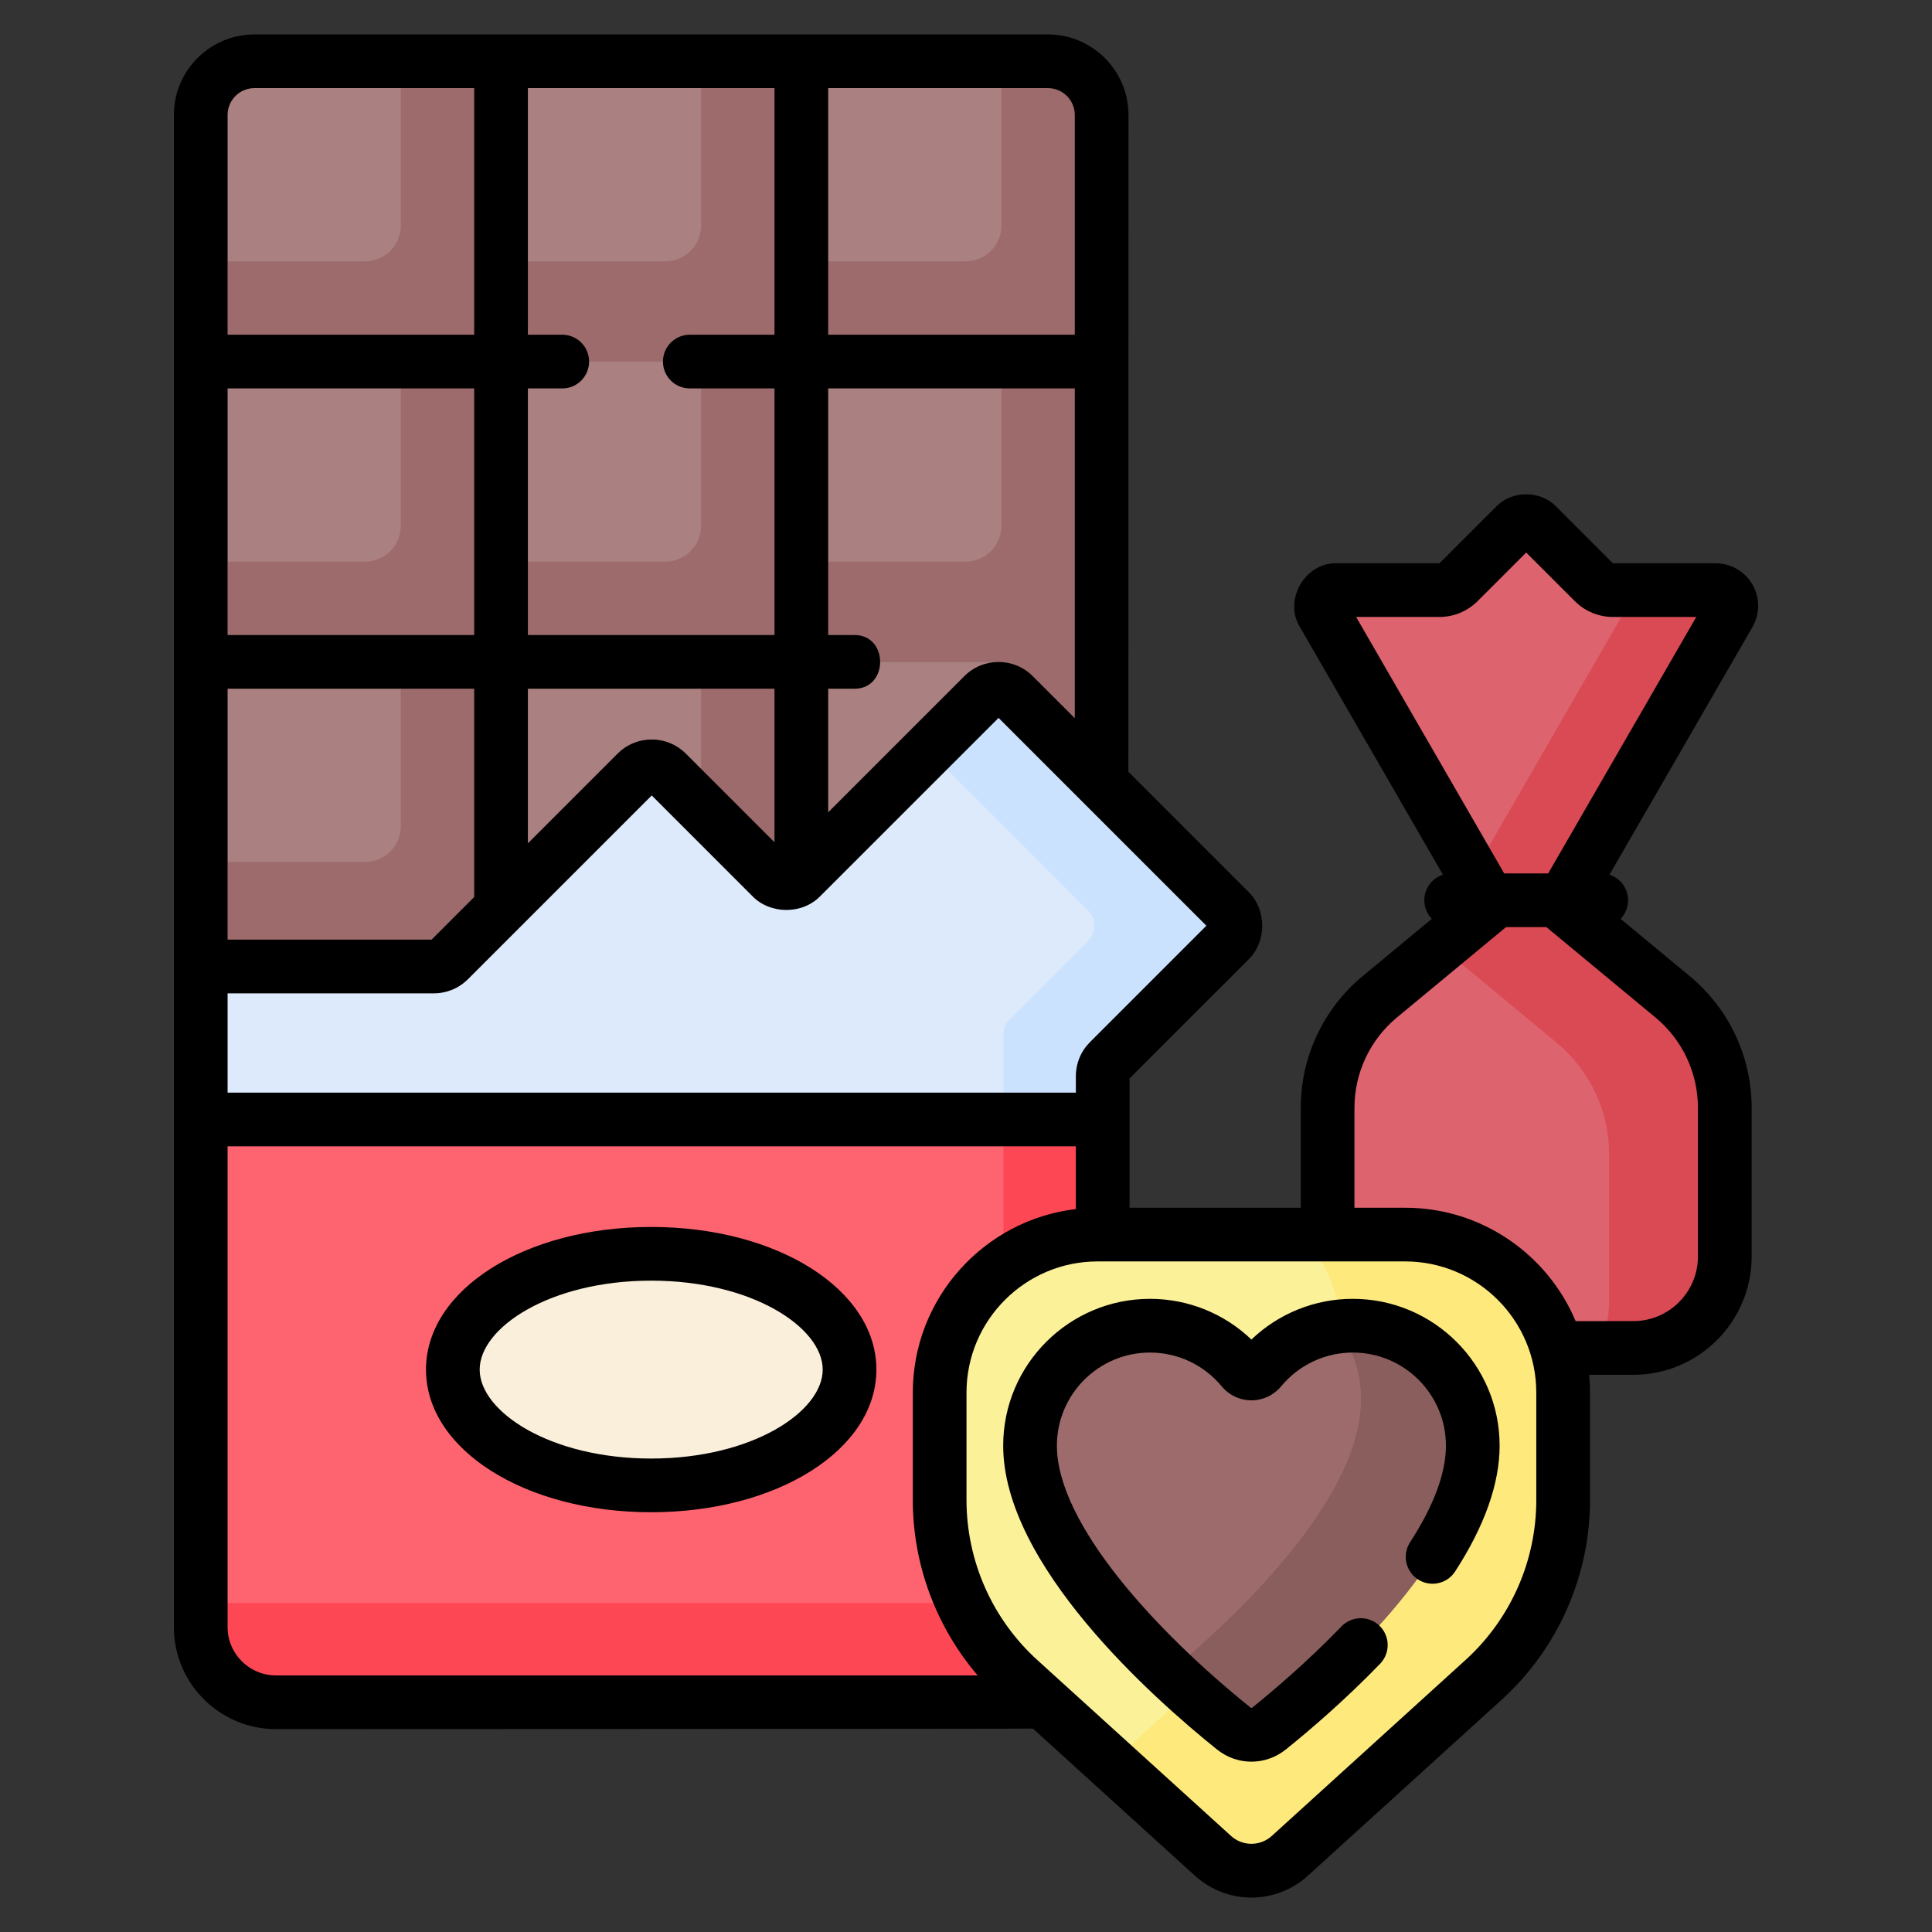 <svg width="100" height="100" viewBox="0 0 100 100" fill="none" xmlns="http://www.w3.org/2000/svg">
<rect x="0" y="0" width="100" height="100" fill="#333333" stroke="none"/>
<path d="M82.49 30.128L79.57 27.207C79.418 27.055 79.211 26.969 78.996 26.969C78.78 26.969 78.574 27.055 78.421 27.207L75.501 30.128C75.234 30.394 74.873 30.544 74.496 30.544H69.192C68.567 30.544 68.177 31.221 68.489 31.762L78.996 49.96L89.503 31.762C89.815 31.221 89.424 30.544 88.799 30.544H83.496C83.309 30.544 83.124 30.507 82.952 30.436C82.779 30.364 82.623 30.26 82.49 30.128Z" fill="#DD636E"/>
<path d="M88.799 30.544H84.723L76.254 45.213L78.996 49.961L89.502 31.763C89.815 31.221 89.424 30.544 88.799 30.544Z" fill="#DA4A54"/>
<path d="M84.541 69.771H73.45C70.836 69.771 68.716 67.651 68.716 65.037V57.348C68.716 56.248 68.959 55.162 69.427 54.167C69.895 53.172 70.576 52.292 71.423 51.59L78.996 45.317L86.568 51.59C87.415 52.292 88.097 53.172 88.565 54.167C89.032 55.162 89.275 56.248 89.275 57.348V65.037C89.275 67.651 87.155 69.771 84.541 69.771Z" fill="#DD636E"/>
<path d="M86.569 51.59L78.996 45.316L74.561 48.991L80.578 53.976C81.425 54.678 82.107 55.558 82.575 56.553C83.043 57.548 83.285 58.634 83.285 59.734V67.423C83.285 68.278 83.058 69.078 82.662 69.77H84.541C87.156 69.77 89.275 67.651 89.275 65.037V57.348C89.275 56.248 89.033 55.162 88.565 54.167C88.097 53.172 87.415 52.292 86.569 51.59Z" fill="#DA4A54"/>
<path d="M10.39 18.715V5.997C10.39 4.436 11.655 3.171 13.215 3.171H25.933V18.715H10.39Z" fill="#AA8080"/>
<path d="M20.745 3.171V11.674C20.745 12.698 19.916 13.527 18.892 13.527H10.39V18.715H25.933V3.171H20.745Z" fill="#9D6B6B"/>
<path d="M25.934 18.715V34.259H10.39V18.715H25.934Z" fill="#AA8080"/>
<path d="M20.745 18.715V27.218C20.745 28.241 19.916 29.071 18.892 29.071H10.39V34.259H25.933V18.715H20.745Z" fill="#9D6B6B"/>
<path d="M25.933 34.259V50.73H10.39V34.259H25.933Z" fill="#AA8080"/>
<path d="M20.745 34.259V42.762C20.745 43.785 19.916 44.615 18.892 44.615H10.39V50.729H25.933V34.259H20.745Z" fill="#9D6B6B"/>
<path d="M41.477 3.171V18.715H25.933V3.171H41.477Z" fill="#AA8080"/>
<path d="M36.289 3.171V11.674C36.289 12.698 35.459 13.527 34.436 13.527H25.933V18.715H41.477V3.171H36.289Z" fill="#9D6B6B"/>
<path d="M41.477 18.715V34.259H25.933V18.715H41.477Z" fill="#AA8080"/>
<path d="M36.289 18.715V27.218C36.289 28.241 35.459 29.071 34.436 29.071H25.933V34.259H41.477V18.715H36.289Z" fill="#9D6B6B"/>
<path d="M41.477 34.259V50.73H25.933V34.259H41.477Z" fill="#AA8080"/>
<path d="M36.289 34.259V42.762C36.289 43.785 35.459 44.615 34.436 44.615H25.933V50.729H41.477V34.259H36.289Z" fill="#9D6B6B"/>
<path d="M41.477 18.715V3.171H54.195C55.756 3.171 57.021 4.436 57.021 5.997V18.715H41.477Z" fill="#AA8080"/>
<path d="M51.833 3.171V11.674C51.833 12.698 51.003 13.527 49.98 13.527H41.477V18.715H57.021V5.997C57.021 4.436 55.756 3.171 54.195 3.171H51.833Z" fill="#9D6B6B"/>
<path d="M57.021 18.715V34.259H41.477V18.715H57.021Z" fill="#AA8080"/>
<path d="M51.833 18.715V27.218C51.833 28.241 51.003 29.071 49.98 29.071H41.477V34.259H57.021V18.715H51.833Z" fill="#9D6B6B"/>
<path d="M57.021 34.259V50.73H41.477V34.259H57.021Z" fill="#AA8080"/>
<path d="M51.833 34.259V42.762C51.833 43.785 51.003 44.615 49.98 44.615H41.477V50.729H57.021V34.259H51.833Z" fill="#9D6B6B"/>
<path d="M63.621 47.129L52.471 35.978C52.262 35.77 51.98 35.653 51.685 35.653C51.39 35.653 51.107 35.77 50.898 35.978L41.488 45.389C41.279 45.598 40.996 45.715 40.701 45.715C40.407 45.715 40.124 45.598 39.915 45.389L34.519 39.993C34.31 39.785 34.027 39.667 33.733 39.667C33.438 39.667 33.155 39.785 32.946 39.993L23.24 49.7C23.137 49.803 23.014 49.885 22.879 49.941C22.744 49.996 22.6 50.025 22.454 50.025H10.39V66.906H57.076V55.707C57.076 55.412 57.193 55.129 57.401 54.921L63.621 48.701C63.83 48.493 63.947 48.21 63.947 47.915C63.947 47.62 63.83 47.337 63.621 47.129Z" fill="#DDEAFB"/>
<path d="M63.621 47.129L52.471 35.978C52.262 35.77 51.98 35.653 51.685 35.653C51.39 35.653 51.107 35.77 50.898 35.978L48.033 38.844L56.317 47.129C56.526 47.337 56.643 47.62 56.643 47.915C56.643 48.21 56.526 48.492 56.317 48.701L52.264 52.754C52.161 52.857 52.079 52.98 52.023 53.115C51.967 53.25 51.938 53.394 51.938 53.54V66.905H57.076V55.707C57.076 55.412 57.193 55.129 57.401 54.92L63.621 48.701C63.724 48.598 63.806 48.475 63.862 48.34C63.918 48.205 63.947 48.061 63.947 47.915C63.947 47.769 63.918 47.624 63.862 47.489C63.806 47.354 63.724 47.232 63.621 47.129Z" fill="#CBE2FF"/>
<path d="M53.309 88.108H14.157C12.076 88.108 10.39 86.422 10.39 84.341V57.944H57.076V84.341C57.076 86.422 55.389 88.108 53.309 88.108Z" fill="#FE646F"/>
<path d="M51.938 57.944V79.08C51.938 81.229 50.196 82.971 48.047 82.971H10.39V84.341C10.39 86.422 12.076 88.108 14.157 88.108H53.309C55.389 88.108 57.076 86.422 57.076 84.341V57.944H51.938Z" fill="#FD4755"/>
<path d="M33.705 76.883C39.376 76.883 43.972 74.2 43.972 70.89C43.972 67.58 39.376 64.897 33.705 64.897C28.035 64.897 23.438 67.58 23.438 70.89C23.438 74.2 28.035 76.883 33.705 76.883Z" fill="#F9EFDA"/>
<path d="M76.791 86.949L66.766 96.053C65.635 97.08 63.91 97.08 62.779 96.053L52.754 86.949C51.457 85.772 50.421 84.336 49.712 82.734C49.003 81.132 48.636 79.399 48.636 77.647V72.081C48.636 67.564 52.298 63.902 56.816 63.902H72.729C77.246 63.902 80.908 67.564 80.908 72.081V77.647C80.909 79.399 80.542 81.132 79.833 82.734C79.124 84.336 78.088 85.772 76.791 86.949Z" fill="#FBF198"/>
<path d="M72.729 63.902H67.434C68.689 65.339 69.451 67.218 69.451 69.276V74.843C69.451 76.595 69.085 78.327 68.375 79.929C67.666 81.531 66.63 82.967 65.333 84.145L57.499 91.258L62.779 96.053C63.91 97.08 65.635 97.08 66.766 96.053L76.791 86.95C78.088 85.772 79.124 84.336 79.833 82.734C80.542 81.132 80.909 79.4 80.909 77.648V72.081C80.909 67.564 77.247 63.902 72.729 63.902Z" fill="#FEE97D"/>
<path d="M70.023 68.618C68.099 68.618 66.38 69.494 65.242 70.868C65.185 70.938 65.113 70.993 65.032 71.032C64.951 71.07 64.862 71.09 64.773 71.09C64.683 71.09 64.594 71.07 64.513 71.032C64.432 70.993 64.36 70.938 64.303 70.868C63.165 69.494 61.447 68.618 59.523 68.618C56.094 68.618 53.315 71.397 53.315 74.826C53.315 80.508 61.147 87.29 63.861 89.468C64.119 89.676 64.441 89.789 64.773 89.789C65.104 89.789 65.426 89.676 65.685 89.468C68.398 87.29 76.23 80.508 76.23 74.826C76.23 71.397 73.451 68.618 70.023 68.618Z" fill="#9D6B6B"/>
<path d="M70.023 68.618C69.743 68.619 69.463 68.638 69.186 68.676C70.005 69.754 70.447 71.07 70.445 72.424C70.445 77.715 63.653 83.96 60.528 86.553C61.598 87.57 62.71 88.543 63.861 89.468C64.119 89.676 64.441 89.789 64.773 89.789C65.104 89.789 65.426 89.676 65.685 89.468C68.398 87.29 76.23 80.508 76.23 74.826C76.23 71.397 73.451 68.618 70.023 68.618Z" fill="#8B5E5E"/>
<path d="M90.706 30.255C90.512 29.921 90.234 29.643 89.9 29.45C89.565 29.257 89.186 29.155 88.799 29.154H83.496C83.487 29.154 83.479 29.151 83.473 29.145L80.553 26.225C79.733 25.37 78.258 25.37 77.439 26.225L74.518 29.145C74.512 29.151 74.504 29.154 74.496 29.154H69.192C67.55 29.105 66.421 31.06 67.285 32.457L74.686 45.275C74.406 45.365 74.162 45.541 73.989 45.779C73.816 46.017 73.723 46.303 73.723 46.597C73.723 46.97 73.871 47.309 74.111 47.559L70.536 50.52C69.531 51.351 68.722 52.394 68.167 53.574C67.612 54.755 67.325 56.043 67.327 57.348V62.512H58.465V55.822L64.604 49.684C65.574 48.753 65.574 47.077 64.604 46.146L58.405 39.947L58.41 5.951C58.41 3.652 56.54 1.782 54.241 1.782H13.169C10.87 1.782 9 3.652 9 5.951V84.218C9 87.129 11.369 89.499 14.281 89.499C14.281 89.499 53.373 89.489 53.464 89.471L61.845 97.082C62.68 97.84 63.726 98.219 64.773 98.219C65.819 98.219 66.866 97.84 67.7 97.082L77.725 87.978C80.632 85.339 82.299 81.574 82.299 77.648V72.081C82.299 71.77 82.282 71.463 82.253 71.16H84.541C87.918 71.16 90.665 68.413 90.665 65.037V57.348C90.665 54.699 89.495 52.21 87.455 50.52L83.881 47.559C84.13 47.301 84.269 46.956 84.269 46.597C84.269 46.303 84.176 46.017 84.003 45.779C83.83 45.541 83.586 45.365 83.306 45.275L90.706 32.457C90.899 32.122 91 31.742 91 31.356C91 30.97 90.899 30.59 90.706 30.255ZM56.419 53.938C56.186 54.17 56.001 54.445 55.875 54.749C55.749 55.053 55.685 55.378 55.686 55.707V56.554H11.78V51.415H22.454C23.122 51.415 23.751 51.154 24.223 50.682L33.733 41.172L38.932 46.372C39.864 47.343 41.539 47.343 42.47 46.372L51.685 37.158L62.442 47.915L56.419 53.938ZM40.087 43.596L35.502 39.01C35.27 38.777 34.995 38.593 34.691 38.467C34.387 38.341 34.062 38.277 33.733 38.278C33.404 38.277 33.079 38.341 32.775 38.467C32.471 38.592 32.196 38.777 31.964 39.01L27.323 43.651V35.648H40.088V43.596H40.087ZM24.544 46.43L22.339 48.635H11.78V35.649H24.544V46.43ZM24.544 32.869H11.78V20.105H24.544V32.869ZM53.453 34.996C52.478 34.02 50.891 34.02 49.916 34.996L42.867 42.045V35.649H44.204C46.008 35.675 46.007 32.843 44.204 32.869H42.867V20.105H55.631V37.173L53.453 34.996ZM55.631 5.951V17.325H42.867V4.561H54.241C55.008 4.561 55.631 5.185 55.631 5.951ZM40.087 4.561V17.325H35.703C35.335 17.325 34.981 17.472 34.721 17.733C34.46 17.993 34.314 18.347 34.314 18.715C34.314 19.084 34.46 19.437 34.721 19.698C34.981 19.959 35.335 20.105 35.703 20.105H40.087V32.869H27.323V20.105H29.102C29.471 20.105 29.824 19.959 30.085 19.698C30.345 19.437 30.492 19.084 30.492 18.715C30.492 18.346 30.345 17.993 30.085 17.732C29.824 17.472 29.471 17.325 29.102 17.325H27.323V4.561H40.087ZM11.78 5.951C11.78 5.185 12.403 4.561 13.169 4.561H24.544V17.325H11.78V5.951ZM11.78 84.217V59.334H55.686V62.581C50.94 63.142 47.247 67.187 47.247 72.081V77.647C47.247 80.986 48.456 84.206 50.604 86.719H14.281C12.902 86.719 11.78 85.597 11.78 84.217ZM79.519 77.647C79.517 79.205 79.191 80.746 78.561 82.17C77.93 83.595 77.009 84.872 75.856 85.92L65.831 95.024C65.542 95.289 65.164 95.435 64.772 95.435C64.38 95.435 64.003 95.289 63.714 95.024L53.688 85.92C52.536 84.872 51.615 83.595 50.984 82.17C50.354 80.746 50.027 79.205 50.026 77.647V72.081C50.026 68.337 53.072 65.291 56.815 65.291H72.729C76.473 65.291 79.518 68.337 79.518 72.081V77.647H79.519ZM87.885 57.347V65.036C87.885 66.88 86.385 68.38 84.541 68.38H81.554C80.104 64.936 76.695 62.512 72.729 62.512H70.106V57.347C70.105 56.452 70.302 55.567 70.683 54.757C71.064 53.947 71.62 53.23 72.31 52.66L77.952 47.986H80.04L85.681 52.66C86.372 53.23 86.927 53.947 87.308 54.757C87.689 55.567 87.886 56.452 87.885 57.347ZM80.135 45.207H77.856L70.193 31.934H74.496C75.247 31.934 75.953 31.641 76.484 31.111L78.996 28.599L81.508 31.111C81.768 31.372 82.078 31.58 82.419 31.721C82.76 31.863 83.126 31.935 83.496 31.934H87.799L80.135 45.207Z" fill="black"/>
<path d="M33.705 63.507C27.169 63.507 22.049 66.75 22.049 70.89C22.049 75.03 27.169 78.273 33.705 78.273C40.242 78.273 45.362 75.03 45.362 70.89C45.362 66.75 40.242 63.507 33.705 63.507ZM33.705 75.494C28.474 75.494 24.828 73.067 24.828 70.89C24.828 68.713 28.474 66.286 33.705 66.286C38.937 66.286 42.583 68.713 42.583 70.89C42.583 73.067 38.937 75.494 33.705 75.494ZM70.023 67.228C68.066 67.226 66.185 67.981 64.773 69.335C63.361 67.981 61.479 67.226 59.523 67.228C55.334 67.228 51.925 70.636 51.925 74.826C51.925 80.999 59.663 87.88 62.991 90.552C63.515 90.973 64.144 91.184 64.773 91.184C65.401 91.184 66.03 90.973 66.555 90.552C67.767 89.578 69.601 88.015 71.454 86.095C71.702 85.828 71.835 85.474 71.826 85.11C71.816 84.746 71.663 84.4 71.401 84.147C71.139 83.894 70.788 83.754 70.423 83.758C70.059 83.761 69.711 83.907 69.453 84.165C67.61 86.076 65.756 87.629 64.815 88.385C64.803 88.394 64.788 88.4 64.773 88.4C64.757 88.4 64.743 88.394 64.731 88.385C59.884 84.492 54.705 78.886 54.705 74.826C54.705 72.169 56.866 70.008 59.523 70.008C60.961 70.008 62.313 70.645 63.233 71.755C63.42 71.982 63.656 72.165 63.922 72.29C64.188 72.415 64.478 72.48 64.773 72.48C65.37 72.48 65.931 72.216 66.312 71.755C67.232 70.645 68.585 70.008 70.023 70.008C72.68 70.008 74.841 72.169 74.841 74.826C74.841 76.245 74.215 77.929 72.982 79.832C72.783 80.142 72.714 80.517 72.792 80.877C72.869 81.237 73.086 81.551 73.394 81.751C73.703 81.951 74.079 82.02 74.438 81.944C74.798 81.868 75.113 81.652 75.314 81.344C76.844 78.984 77.62 76.79 77.62 74.826C77.62 70.636 74.212 67.228 70.023 67.228Z" fill="black"/>
</svg>
